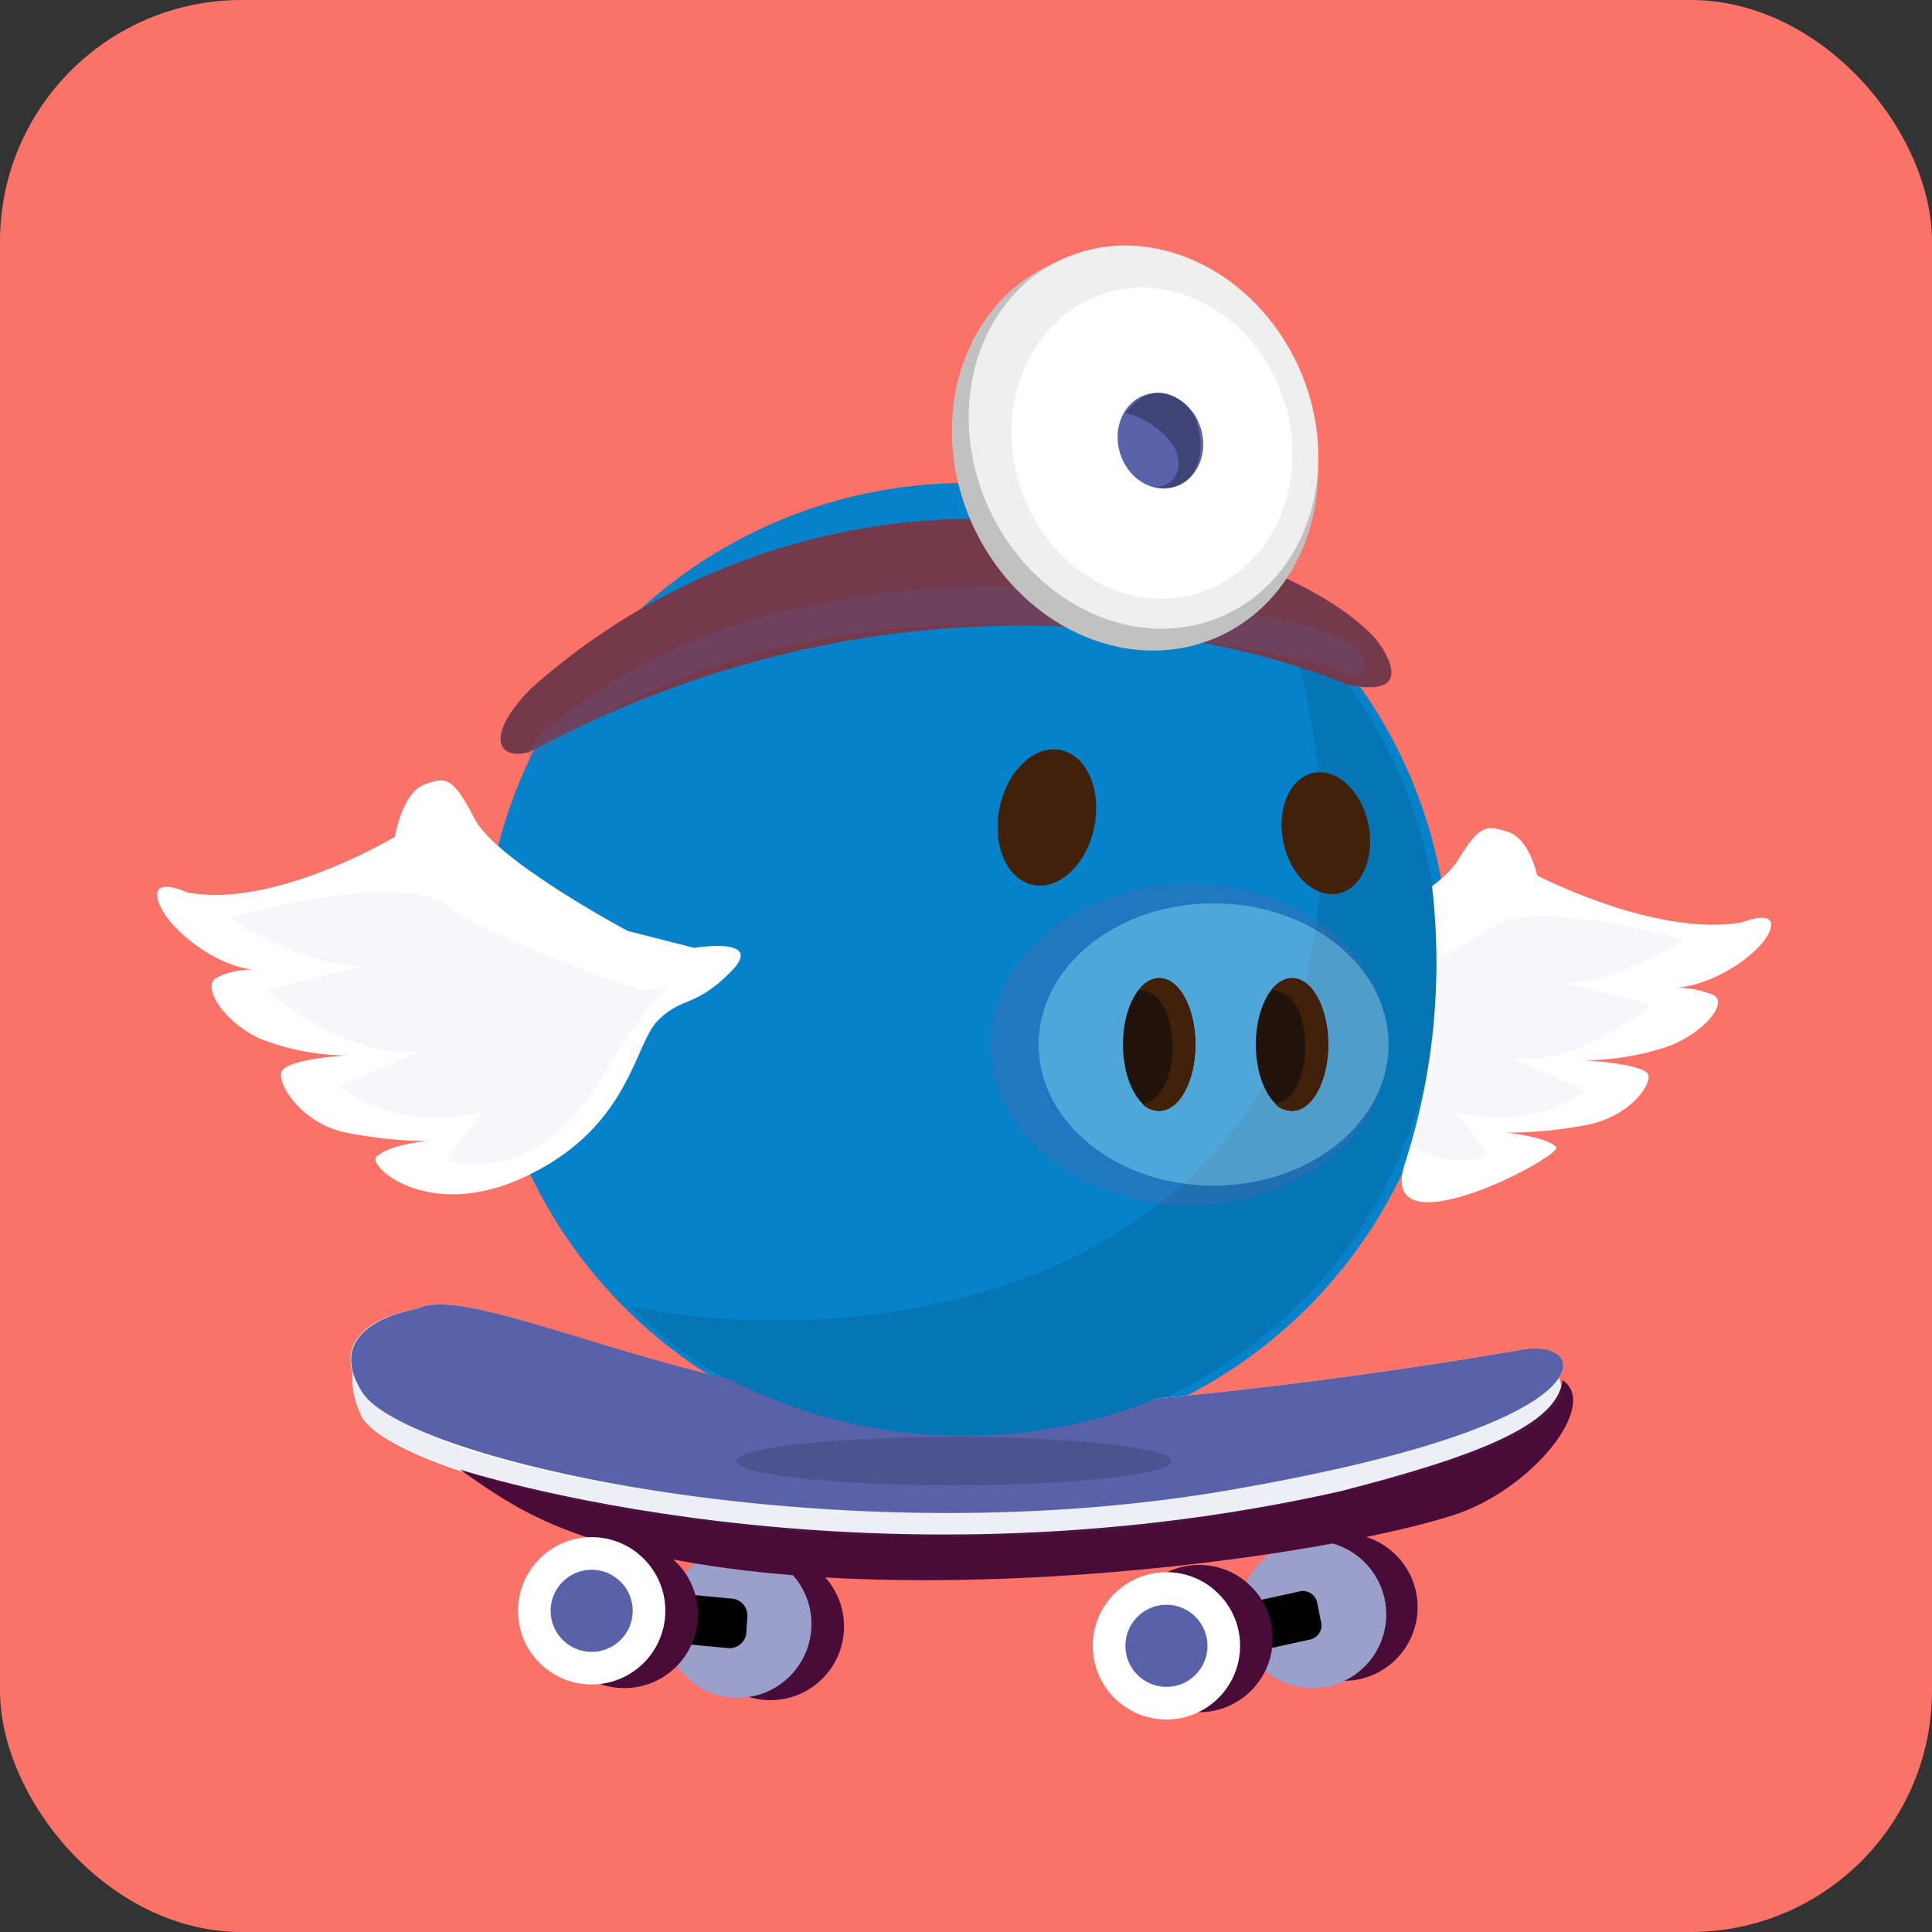 <svg viewBox="0 0 160 160" width="160" height="160" xmlns="http://www.w3.org/2000/svg">
    <rect x="0" y="0" width="160" height="160" fill="#333333" stroke="none"/>
    <defs><clipPath id="rectangle-clip-241">
    <rect x="0" y="0" width="160" height="160" rx="20" ry="20"/>
    </clipPath></defs>
    <g clip-path="url(#rectangle-clip-241)">
    <g color="#0582CA" fill="#5961A8">
<rect fill="#FA7268" x="0" y="0" width="160" height="160"/>
<circle cx="80" cy="80" r="40" fill="#0582CA"/>
<g opacity=".1" fill="#010101"><path d="M119.21,80a39.46,39.46,0,0,1-67.13,28.13c10.36,2.33,36,3,49.82-14.28,10.39-12.47,8.31-33.23,4.16-43.26A39.35,39.35,0,0,1,119.21,80Z"/></g>
<path d="M43.8 62.3c-2.8.7-3.5-1.6.2-5.3a55.4 55.4 0 0139-14c24 1 31 10 31 10s4 5-2.4 3.7c0 0-31-14.1-67.8 5.6z" fill="#743a4b"/><path d="M45.5 60.2A48.2 48.2 0 0168 50c18-4 39.1 1.6 39.1 1.6s5.9 1.1 5.9 3.3-3 .2-3 .2c-24.3-5.3-47.7-5.6-66 8 0-.1-1-.7 1.5-2.9z" opacity=".2"/><ellipse transform="rotate(-23.9 94 37.3)" cx="94" cy="37.3" rx="14.8" ry="16.9" fill="#c1c1c1"/><ellipse transform="rotate(-24.3 94.7 36.2)" cx="94.7" cy="36.2" rx="14.1" ry="16.2" fill="#efefef"/><ellipse transform="rotate(-17.1 95.4 36.7)" cx="95.4" cy="36.7" rx="11.5" ry="13" fill="#fff"/><ellipse transform="rotate(-17.1 96.1 36.5)" cx="96.1" cy="36.5" rx="3.5" ry="4"/><path d="M93.2 34.2a7 7 0 013.6 2.2c1.5 1.7.8 4-1.2 3.9 3.4.7 4.6-2.7 3.3-5.9 0 0-2.5-4.1-5.7-.2z" fill="#010101" opacity=".3"/>
<path class="st0" d="M116.4 96.2c-2.7 7.8 12.8-.3 12.5-1.2-.9-.9-4.2-1.2-4.2-1.2a35 35 0 006.5-.6c3.6-.6 5.6-3.3 5.3-4.2s-5.3-1.2-5.3-1.2c2.4 0 4.8-.4 7.1-1.2 3-1.2 4.8-3.6 3.6-4.2a8 8 0 00-3-.6c3.3-.3 7.1-3 7.7-4.8s-2.4-.6-2.4-.6c-7.1 1.2-16.9-3.9-16.9-3.9s-.6-3-2.4-3.6-2.4-.6-4.2 2.4c-.4.6-1 1.2-1.6 1.7l-.5.4c.9 7.9.1 15.6-2.2 22.8zm-72.6 1.1c-7.9 3.9-13-.4-12.7-1.4.9-1.1 4.2-1.4 4.2-1.4a36 36 0 01-6.6-.7c-3.6-.7-5.7-3.9-5.4-5s5.4-1.4 5.4-1.4c-2.5 0-4.9-.5-7.2-1.4-3-1.4-4.8-4.3-3.6-5 .9-.5 2-.7 3-.7-3.3-.4-7.2-3.6-7.8-5.7s2.4-.7 2.4-.7c7.2 1.4 17.2-4.6 17.2-4.6s.6-3.6 2.4-4.3 2.4-.7 4.2 2.8S52 77.1 52 77.1l5.5 1.4s6-1 3 2-4 2-6 4-2.3 8.7-10.7 12.8z" fill="#fff"/><path d="M53 82s-12-4-16-7-18 1-18 1 6 4 11 4l-8 2s7 6 13 5l-7 3c3.5 2.5 7.9 3.2 12 2l-3 4s7 3 13-7 7-7 3-7zm66.2-2.8c1.5-.6 2.9-1.4 4.2-2.3 3.6-2.7 16 .9 16 .9s-5.3 3.6-9.8 3.6l7.1 1.8s-6.2 5.3-11.6 4.4l6.2 2.7c-3.1 2.2-7 2.8-10.7 1.8l2.7 3.6c-2.1.7-4.5.4-6.4-.8 2.1-5.9 2.1-8.9 2.3-15.7z" opacity=".05"/>
<g opacity=".3"><ellipse cx="100.5" cy="86.5" rx="14.5" ry="11.7" fill="#fcfcfc"/><path d="M100.5 98.2c-8 0-14.5-5.2-14.5-11.7s6.5-11.7 14.5-11.7S115 80 115 86.5c0-7.3-7.4-13.3-16.5-13.3S82 79.2 82 86.5s7.4 13.3 16.5 13.3 16.5-6 16.5-13.3c0 6.5-6.5 11.7-14.5 11.7z"/></g><g fill="#211309"><ellipse cx="96" cy="86.5" rx="3" ry="5.5"/><ellipse cx="107" cy="86.5" rx="3" ry="5.5"/></g><g fill="#42210b"><path d="M99 86.5c0 3-1.3 5.5-3 5.5-.5 0-1.1-.2-1.4-.6C98 91 98 82 94.3 82c.4-.6 1-.9 1.7-1 1.7 0 3 2.5 3 5.5zM110 86.5c0 3-1.3 5.5-3 5.5-.5 0-1.1-.2-1.4-.6 3.4-.4 3.4-9.4-.3-9.4.4-.6 1-.9 1.7-1 1.7 0 3 2.5 3 5.5z"/><ellipse transform="rotate(-11.5 109.8 69)" cx="109.8" cy="69" rx="3.6" ry="5.1"/><ellipse transform="rotate(-78.5 86.7 67.7)" cx="86.7" cy="67.7" rx="5.7" ry="4"/></g>
<path d="M129.1 114.1c1.2-1.8-.9-2.8-3.2-2.3 0 0-14.6 2.6-30 4-13.2 5.7-27 6-35.7-1.6-12.6-3-22.4-7.5-25.7-5.8 0 0-6.6.9-5.3 5.3-.1 1.3.2 2.5.8 3.7 3.6 5.7 39.8 13.8 72.4 8 18.3-3.2 25.2-6.8 26.7-9.2.3-.6.3-1.4 0-2.1zM54 123.4zm45.8.3l2.5-.4a267.1 267.1 0 00-2.5.4z" fill="#fff"/><circle cx="63.8" cy="134.7" r="6.1" fill="#490b37"/><circle cx="61.1" cy="134.5" r="6.1"/><circle cx="111.3" cy="133.1" r="6.1" fill="#490b37"/><circle cx="61.1" cy="134.5" r="6.1" fill="#fff" opacity=".4"/><path d="M56.5 132l4.2.4c.7.1 1.2.7 1.2 1.4l-.1 1.5c-.1.7-.7 1.2-1.4 1.2l-4.2-.4c-.7-.1-1.2-.7-1.2-1.4l.1-1.5c.1-.7.7-1.2 1.4-1.2z" fill="#010101"/><circle cx="108.7" cy="133.7" r="6.1"/><circle cx="108.7" cy="133.7" r="6.1" fill="#fff" opacity=".4"/><path d="M103.5 132.7l4.1-.9c.7-.2 1.4.3 1.5 1l.3 1.5c.2.7-.3 1.4-1 1.5l-4.1.9c-.7.2-1.4-.3-1.5-1l-.3-1.5c-.2-.6.3-1.3 1-1.5z" fill="#010101"/><circle cx="99.3" cy="135.7" r="6.1" fill="#490b37"/><circle cx="96.6" cy="136.3" r="6.1" fill="#fff"/><circle cx="96.6" cy="136.3" r="3.4"/><path d="M120.3 125.5c-14.3 4.5-59.6 9.8-77.8-.9-1.8-1-4.4-2.9-4.4-2.9s32.9 10.8 72.9 1.8c11.3-2.9 18-5.5 18.4-9.2 3.1 2-2.5 9.1-9.1 11.2z" fill="#490b37"/><path d="M29.2 113.6c-.1 1.3.2 2.5.8 3.7 3.6 5.7 39.8 13.8 72.4 8 18.3-3.2 25.2-6.8 26.7-9.2.5-.8 0-2.6-.1-1.9-6 4.7-23.4 10-43.3 10.7-26.1 1-54.4-3.7-56.5-11.3z" opacity=".1"/><circle cx="51.7" cy="133.7" r="6.1" fill="#490b37"/><circle cx="49" cy="133.4" r="6.1" fill="#fff"/><circle cx="49" cy="133.4" r="3.4"/><path d="M34.5 108.4s-8.1 1.2-4.5 6.9c3.6 5.7 39.8 13.8 72.4 8 18.3-3.2 25.2-6.8 26.7-9.2 1.2-1.8-.8-2.8-3.2-2.3 0 0-14.6 2.6-30 4a42.9 42.9 0 01-35.6-1.6c-12.6-3-22.5-7.5-25.8-5.8z"/><ellipse cx="79" cy="121" rx="18" ry="2" fill="#010101" opacity=".15"/>
</g>
    </g></svg>